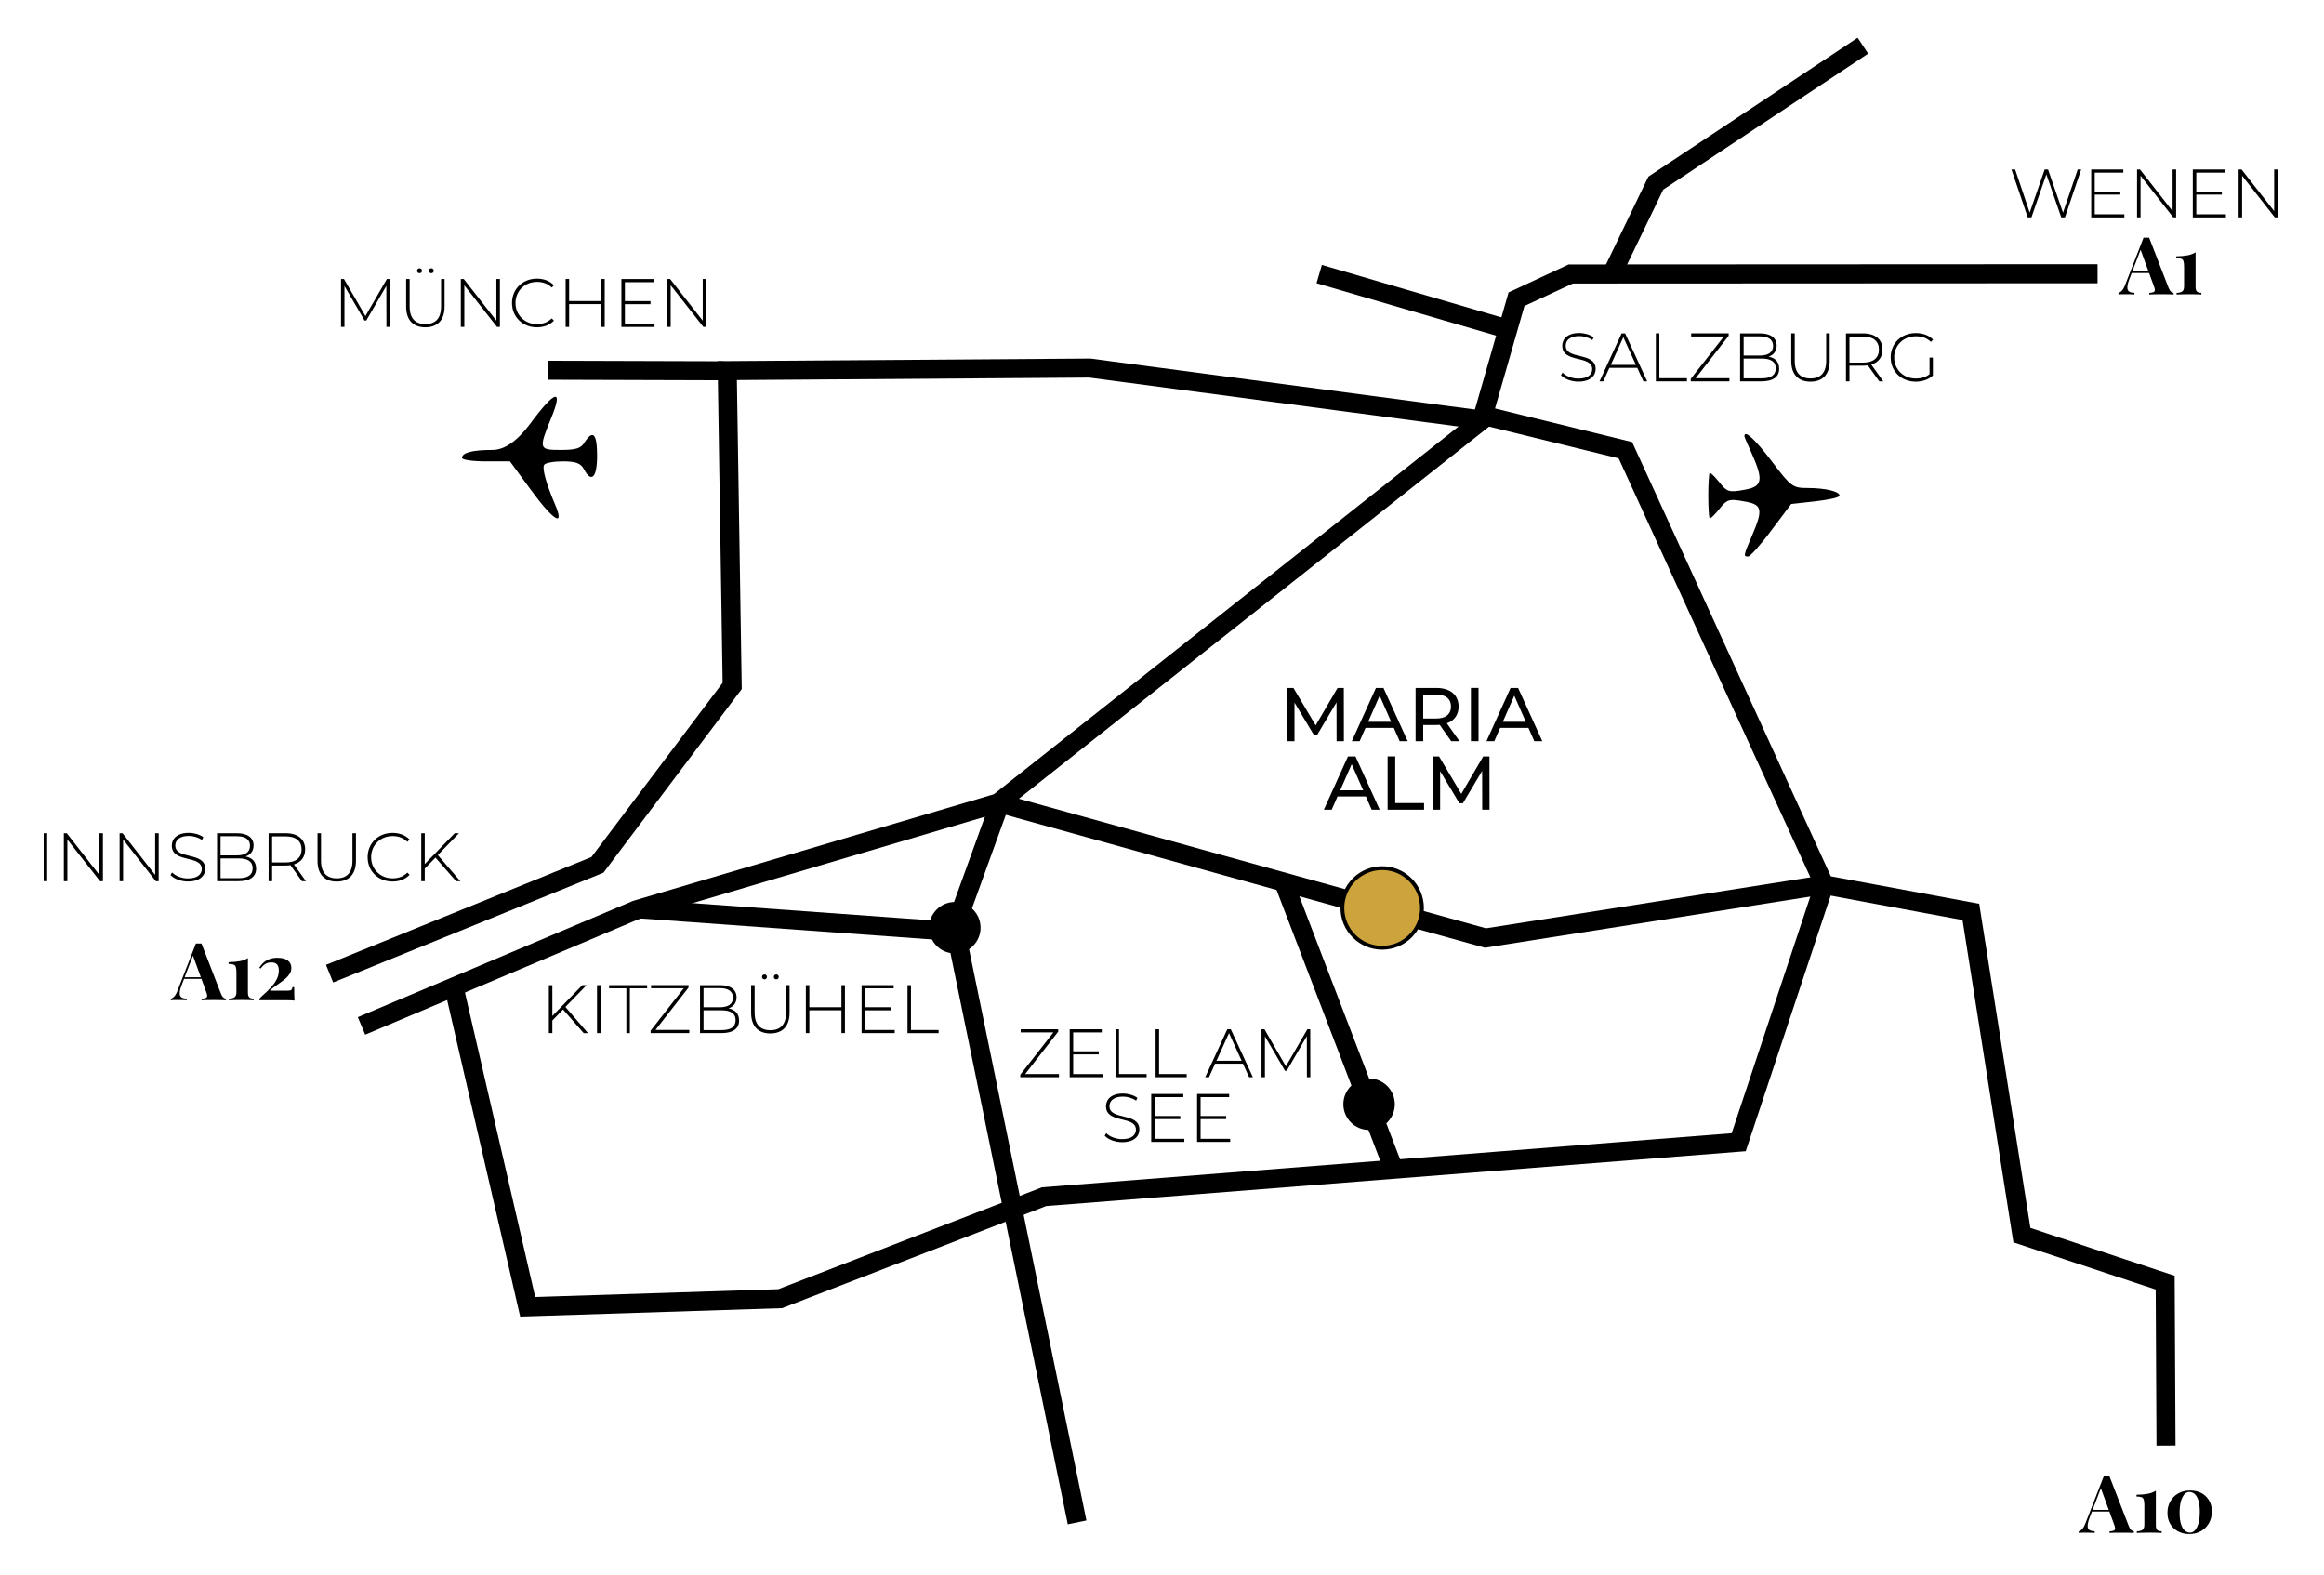 <svg xmlns="http://www.w3.org/2000/svg" id="Laag_1" data-name="Laag 1" viewBox="0 0 610.72 413.85"><g><path d="m139.41,111.22q-5.2,7-10,7c-5.3,0-8,.7-8,2.1,0,.5,2.8.9,6.3.9h6.3l5.5,7.5c6,8.2,9,10,6.3,3.7-2.3-5.4-3.4-9.4-2.8-10.3.3-.5,2.5-.9,4.9-.9,3.4,0,4.7.5,5.5,2,2,3.8,3.5,2.3,3.5-3.5s-1.1-6.9-3.3-3.5c-.9,1.6-2.3,2-6.2,2-5.8,0-5.9-.2-2.6-8.3,3.3-8,1.1-7.5-5.4,1.3Z"></path><path d="m458.41,114.62c0,.2.9,2.3,2,4.7,3.1,7,2.7,8.6-2.2,9.4-3.8.7-4.4.5-6.3-1.9-1.1-1.4-2.3-2.6-2.6-2.6-.2,0-.4,2.7-.4,6s.2,6,.4,6c.3,0,1.5-1.2,2.6-2.6,1.9-2.4,2.5-2.6,6.3-1.9,4.9.8,5.2,2,2.2,9-2.3,5.4-2.3,5.5-1,5.5.5,0,3.3-3.1,6.1-6.9l5.2-6.9,6.3-.7c3.5-.4,6.4-1,6.4-1.5,0-1.1-3.7-2-8.5-2-3.8,0-4.3-.4-9.3-7-4.4-5.8-7.2-8.4-7.2-6.6Z"></path><path d="m344.41,234.02c0,2.6,12.6,5.7,13.5,3.4.7-2,.6-2.1-5.6-3.8-7-1.8-7.9-1.8-7.9.4Z"></path><circle cx="359.78" cy="290.13" r="6.76"></circle><path d="m166.96,239.13c31.79-9.39,63.58-18.79,95.37-28.18,42.91-33.95,85.82-67.91,128.74-101.86" style="fill: none; stroke: #000; stroke-miterlimit: 10; stroke-width: 5px;"></path><line x1="95" y1="269.55" x2="167.27" y2="239.03" style="fill: none; stroke: #000; stroke-miterlimit: 10; stroke-width: 5px;"></line><polyline points="423.91 71.36 435.13 48.11 489.55 12.01" style="fill: none; stroke: #000; stroke-miterlimit: 10; stroke-width: 5px;"></polyline><line x1="396.45" y1="86.55" x2="346.67" y2="72.01" style="fill: none; stroke: #000; stroke-miterlimit: 10; stroke-width: 5px;"></line><path d="m479.39,232.46l-89.04,14c-42.68-11.84-85.35-23.67-128.03-35.51" style="fill: none; stroke: #000; stroke-miterlimit: 10; stroke-width: 5px;"></path><circle cx="363.22" cy="238.56" r="10.46" style="fill: #cda43c; stroke: #000; stroke-miterlimit: 10;"></circle><path d="m479.39,232.46l-22.48,67.65c-60.85,4.77-121.69,9.54-182.54,14.31-23.11,8.93-46.23,17.87-69.34,26.8l-66.36,2.13c-6.38-27.65-12.76-55.3-19.14-82.95" style="fill: none; stroke: #000; stroke-miterlimit: 10; stroke-width: 5px;"></path></g><line x1="337.19" y1="231.35" x2="366.75" y2="308.52" style="fill: none; stroke: #000; stroke-miterlimit: 10; stroke-width: 5px;"></line><line x1="251.16" y1="244.78" x2="283.05" y2="400" style="fill: none; stroke: #000; stroke-miterlimit: 10; stroke-width: 5px;"></line><circle cx="250.92" cy="243.75" r="6.76"></circle><line x1="250.92" y1="243.75" x2="262.17" y2="212.68" style="fill: none; stroke: #000; stroke-miterlimit: 10; stroke-width: 5px;"></line><line x1="251.16" y1="244.78" x2="168.51" y2="238.83" style="fill: none; stroke: #000; stroke-miterlimit: 10; stroke-width: 5px;"></line><g><path d="m554.33,387.86l5.1,13.15c.2.5.42.85.66,1.04.25.19.47.29.66.3v.42c-.42-.03-.91-.04-1.48-.05-.57,0-1.14-.01-1.71-.01-.64,0-1.25,0-1.83.01-.57,0-1.03.02-1.37.05v-.42c.71-.03,1.17-.15,1.35-.37.19-.22.14-.68-.14-1.4l-3.57-9.77.38-.55-3.19,8.32c-.31.77-.49,1.4-.56,1.89-.06.49-.03.87.1,1.13.13.27.35.45.65.56.3.11.66.17,1.08.18v.42c-.46-.03-.9-.04-1.32-.05-.42,0-.85-.01-1.28-.01-.31,0-.6,0-.87.01-.27,0-.51.02-.72.05v-.42c.29-.06.6-.25.9-.57.31-.32.61-.87.9-1.64l4.79-12.29c.22.01.46.02.72.02s.5,0,.72-.02Zm1.47,8.86v.42h-6.26l.21-.42h6.05Z"></path><path d="m566.53,391.68v9.05c0,.62.12,1.04.35,1.26.23.22.62.34,1.17.34v.44c-.28-.01-.69-.03-1.23-.05-.54-.02-1.09-.03-1.67-.03-.71,0-1.4.01-2.07.03-.67.02-1.18.04-1.54.05v-.44c.63,0,1.12-.12,1.46-.35.34-.23.51-.69.51-1.38v-5.12c0-.67-.06-1.17-.17-1.49-.11-.32-.32-.53-.63-.63-.31-.1-.73-.15-1.26-.15v-.46c1.2-.03,2.2-.12,2.99-.27s1.49-.42,2.09-.8Z"></path><path d="m575.54,391.62c1.12,0,2.11.23,2.96.68.85.46,1.53,1.1,2.02,1.93.49.83.73,1.81.73,2.93s-.25,2.12-.75,3.01c-.5.89-1.19,1.59-2.08,2.11-.89.52-1.93.78-3.12.78-1.09,0-2.07-.23-2.93-.69-.86-.46-1.54-1.11-2.04-1.94-.5-.83-.75-1.81-.75-2.93s.24-2.1.73-2.99c.49-.89,1.18-1.59,2.08-2.11.9-.52,1.94-.78,3.13-.78Zm-.19.38c-.76,0-1.38.48-1.86,1.44-.48.96-.72,2.29-.72,4,0,1.26.13,2.28.38,3.04.25.77.58,1.33,1,1.68.41.35.86.53,1.35.53.76,0,1.38-.48,1.86-1.45.48-.97.72-2.3.72-4.01,0-1.26-.13-2.28-.38-3.04s-.58-1.33-1-1.67c-.41-.34-.87-.51-1.35-.51Z"></path></g><path d="m551.21,71.92l-138.45.07c-4.75,2.21-9.49,4.41-14.24,6.62-2.92,10.17-5.85,20.35-8.77,30.52,12.46,3.05,24.92,6.1,37.38,9.16,17.42,38.06,34.84,76.12,52.26,114.18,12.84,2.38,25.69,4.75,38.53,7.13,4.47,28.31,8.94,56.62,13.41,84.93,12.55,4.16,25.1,8.32,37.65,12.48.07,14.27.14,28.54.22,42.81" style="fill: none; stroke: #000; stroke-miterlimit: 10; stroke-width: 5px;"></path><path d="m86.61,255.82l70.39-28.58c11.8-15.67,23.6-31.35,35.41-47.02-.43-27.61-.87-55.23-1.3-82.84,31.76-.22,63.51-.45,95.27-.67,34.06,4.51,68.12,9.03,102.18,13.54" style="fill: none; stroke: #000; stroke-miterlimit: 10; stroke-width: 5px;"></path><line x1="143.96" y1="97.28" x2="189.96" y2="97.42" style="fill: none; stroke: #000; stroke-miterlimit: 10; stroke-width: 5px;"></line><g><path d="m564.77,62.46l5.1,13.15c.2.5.42.85.66,1.04.25.19.47.29.66.3v.42c-.42-.03-.91-.04-1.48-.05-.57,0-1.14-.01-1.71-.01-.64,0-1.25,0-1.83.01-.57,0-1.03.02-1.37.05v-.42c.71-.03,1.17-.15,1.35-.37.19-.22.14-.68-.14-1.4l-3.57-9.77.38-.55-3.19,8.32c-.31.77-.49,1.4-.56,1.89-.06.49-.03.87.1,1.13.13.27.35.45.65.56.3.11.66.17,1.08.18v.42c-.46-.03-.9-.04-1.32-.05-.42,0-.85-.01-1.28-.01-.31,0-.6,0-.87.01-.27,0-.51.02-.72.05v-.42c.29-.06.6-.25.9-.57.31-.32.61-.87.9-1.64l4.79-12.29c.22.01.46.02.72.02s.5,0,.72-.02Zm1.47,8.86v.42h-6.26l.21-.42h6.05Z"></path><path d="m576.97,66.29v9.05c0,.62.12,1.04.35,1.26.23.22.62.34,1.17.34v.44c-.28-.01-.69-.03-1.23-.05-.54-.02-1.09-.03-1.67-.03-.71,0-1.4.01-2.07.03-.67.02-1.18.04-1.54.05v-.44c.63,0,1.12-.12,1.46-.35.34-.23.51-.69.51-1.38v-5.12c0-.67-.06-1.17-.17-1.49-.11-.32-.32-.53-.63-.63-.31-.1-.73-.15-1.26-.15v-.46c1.2-.03,2.2-.12,2.99-.27s1.49-.42,2.09-.8Z"></path></g><g><path d="m52.95,247.91l5.1,13.15c.2.5.42.85.66,1.04.25.19.47.29.66.3v.42c-.42-.03-.91-.04-1.48-.05-.57,0-1.14-.01-1.71-.01-.64,0-1.25,0-1.83.01-.57,0-1.03.02-1.37.05v-.42c.71-.03,1.17-.15,1.35-.37.19-.22.14-.68-.14-1.4l-3.57-9.77.38-.55-3.19,8.32c-.31.77-.49,1.4-.56,1.89-.06.49-.03.87.1,1.13.13.27.35.45.65.56.3.11.66.17,1.08.18v.42c-.46-.03-.9-.04-1.32-.05-.42,0-.85-.01-1.28-.01-.31,0-.6,0-.87.01-.27,0-.51.02-.72.05v-.42c.29-.06.6-.25.9-.57.31-.32.61-.87.9-1.64l4.79-12.29c.22.01.46.02.72.02s.5,0,.72-.02Zm1.47,8.86v.42h-6.26l.21-.42h6.05Z"></path><path d="m65.15,251.73v9.05c0,.62.12,1.04.35,1.26.23.22.62.34,1.17.34v.44c-.28-.01-.69-.03-1.23-.05-.54-.02-1.09-.03-1.67-.03-.71,0-1.4.01-2.07.03-.67.02-1.18.04-1.54.05v-.44c.63,0,1.12-.12,1.46-.35.34-.23.51-.69.51-1.38v-5.12c0-.67-.06-1.17-.17-1.49-.11-.32-.32-.53-.63-.63-.31-.1-.73-.15-1.26-.15v-.46c1.2-.03,2.2-.12,2.99-.27s1.49-.42,2.09-.8Z"></path><path d="m73.05,251.66c1.08,0,1.93.23,2.56.69s.95,1.12.95,1.97c0,.55-.14,1.04-.41,1.49-.27.45-.63.87-1.08,1.27-.45.4-.93.77-1.44,1.12-.51.35-1,.7-1.48,1.04-.48.34-.88.7-1.22,1.06h4.54c.57,0,.94-.07,1.09-.21.15-.14.26-.38.31-.74h.44c0,.94,0,1.67.02,2.18.01.52.04.97.06,1.37-.13-.03-.36-.05-.69-.06s-.72-.02-1.15-.03c-.43,0-.86-.01-1.28-.01h-6.11v-.4c.39-.42.88-.88,1.45-1.39s1.14-1.06,1.69-1.68,1.02-1.28,1.4-2.01c.38-.72.57-1.49.57-2.32,0-.76-.17-1.3-.5-1.64-.34-.34-.82-.5-1.45-.5s-1.13.14-1.59.41c-.46.27-.86.68-1.23,1.21l-.36-.21c.28-.48.63-.91,1.06-1.31.43-.4.96-.72,1.58-.96s1.39-.36,2.27-.36Z"></path></g><g><path d="m101.55,85.9l-.02-10.79-5.28,9.11h-.45l-5.28-9.07v10.75h-.9v-12.6h.77l5.64,9.74,5.64-9.74h.76l.02,12.6h-.9Z"></path><path d="m106.73,80.56v-7.26h.92v7.22c0,3.15,1.51,4.63,4.14,4.63s4.12-1.48,4.12-4.63v-7.22h.92v7.26c0,3.6-1.93,5.44-5.06,5.44s-5.04-1.84-5.04-5.44Zm2.86-9.42c0-.38.29-.65.65-.65s.65.27.65.65-.31.65-.65.65c-.36,0-.65-.29-.65-.65Zm3.1,0c0-.38.31-.65.65-.65.36,0,.65.27.65.65s-.29.65-.65.65-.65-.29-.65-.65Z"></path><path d="m131.37,73.3v12.6h-.76l-8.59-10.95v10.95h-.92v-12.6h.77l8.57,10.95v-10.95h.92Z"></path><path d="m134.55,79.6c0-3.67,2.79-6.39,6.54-6.39,1.78,0,3.38.58,4.48,1.75l-.58.59c-1.08-1.06-2.4-1.49-3.87-1.49-3.22,0-5.65,2.38-5.65,5.55s2.43,5.55,5.65,5.55c1.48,0,2.79-.45,3.87-1.51l.58.59c-1.1,1.17-2.7,1.76-4.48,1.76-3.75,0-6.54-2.72-6.54-6.39Z"></path><path d="m158.91,73.3v12.6h-.92v-6h-8.43v6h-.92v-12.6h.92v5.8h8.43v-5.8h.92Z"></path><path d="m172,85.08v.83h-8.7v-12.6h8.43v.83h-7.51v4.97h6.72v.81h-6.72v5.17h7.78Z"></path><path d="m185.6,73.3v12.6h-.76l-8.59-10.95v10.95h-.92v-12.6h.77l8.57,10.95v-10.95h.92Z"></path></g><g><path d="m351.24,194.75l-.02-10.2-5.06,8.5h-.92l-5.06-8.44v10.14h-1.92v-14h1.64l5.84,9.84,5.76-9.84h1.64l.02,14h-1.92Z"></path><path d="m366.28,191.25h-7.44l-1.54,3.5h-2.06l6.34-14h1.98l6.36,14h-2.1l-1.54-3.5Zm-.7-1.6l-3.02-6.86-3.02,6.86h6.04Z"></path><path d="m381.36,194.75l-3.02-4.3c-.28.02-.58.04-.88.04h-3.46v4.26h-2v-14h5.46c3.64,0,5.84,1.84,5.84,4.88,0,2.16-1.12,3.72-3.08,4.42l3.32,4.7h-2.18Zm-.06-9.12c0-2-1.34-3.14-3.9-3.14h-3.4v6.3h3.4c2.56,0,3.9-1.16,3.9-3.16Z"></path><path d="m386.54,180.74h2v14h-2v-14Z"></path><path d="m401.66,191.25h-7.44l-1.54,3.5h-2.06l6.34-14h1.98l6.36,14h-2.1l-1.54-3.5Zm-.7-1.6l-3.02-6.86-3.02,6.86h6.04Z"></path><path d="m358.93,209.25h-7.44l-1.54,3.5h-2.06l6.34-14h1.98l6.36,14h-2.1l-1.54-3.5Zm-.7-1.6l-3.02-6.86-3.02,6.86h6.04Z"></path><path d="m364.65,198.74h2v12.26h7.58v1.74h-9.58v-14Z"></path><path d="m389.51,212.75l-.02-10.2-5.06,8.5h-.92l-5.06-8.44v10.14h-1.92v-14h1.64l5.84,9.84,5.76-9.84h1.64l.02,14h-1.92Z"></path></g><g><path d="m11.48,218.93h.92v12.6h-.92v-12.6Z"></path><path d="m27.05,218.93v12.6h-.76l-8.59-10.95v10.95h-.92v-12.6h.77l8.57,10.95v-10.95h.92Z"></path><path d="m41.7,218.93v12.6h-.76l-8.59-10.95v10.95h-.92v-12.6h.77l8.57,10.95v-10.95h.92Z"></path><path d="m44.81,229.91l.41-.68c.86.9,2.47,1.58,4.16,1.58,2.52,0,3.64-1.1,3.64-2.47,0-3.78-7.87-1.51-7.87-6.16,0-1.78,1.37-3.35,4.47-3.35,1.39,0,2.83.43,3.8,1.13l-.34.74c-1.04-.72-2.32-1.06-3.46-1.06-2.45,0-3.55,1.13-3.55,2.52,0,3.78,7.87,1.55,7.87,6.12,0,1.78-1.42,3.33-4.54,3.33-1.87,0-3.67-.7-4.59-1.71Z"></path><path d="m67.31,228.2c0,2.12-1.55,3.33-4.65,3.33h-5.62v-12.6h5.26c2.7,0,4.34,1.13,4.34,3.22,0,1.5-.85,2.47-2.11,2.88,1.78.34,2.77,1.42,2.77,3.17Zm-9.35-8.48v5.02h4.3c2.18,0,3.44-.85,3.44-2.52s-1.26-2.5-3.44-2.5h-4.3Zm8.43,8.41c0-1.8-1.31-2.59-3.73-2.59h-4.7v5.2h4.7c2.41,0,3.73-.79,3.73-2.61Z"></path><path d="m79.34,231.53l-3.01-4.21c-.4.05-.79.09-1.22.09h-3.6v4.12h-.92v-12.6h4.52c3.17,0,5.08,1.58,5.08,4.25,0,2-1.08,3.38-2.95,3.94l3.15,4.41h-1.04Zm-4.23-4.93c2.7,0,4.14-1.26,4.14-3.42s-1.44-3.42-4.14-3.42h-3.6v6.84h3.6Z"></path><path d="m83.44,226.19v-7.26h.92v7.22c0,3.15,1.51,4.63,4.14,4.63s4.12-1.48,4.12-4.63v-7.22h.92v7.26c0,3.6-1.93,5.44-5.06,5.44s-5.04-1.84-5.04-5.44Z"></path><path d="m96.61,225.23c0-3.67,2.79-6.39,6.54-6.39,1.78,0,3.38.58,4.48,1.75l-.58.59c-1.08-1.06-2.4-1.5-3.87-1.5-3.22,0-5.65,2.38-5.65,5.55s2.43,5.55,5.65,5.55c1.48,0,2.79-.45,3.87-1.51l.58.59c-1.1,1.17-2.7,1.76-4.48,1.76-3.75,0-6.54-2.72-6.54-6.39Z"></path><path d="m114.45,225.32l-2.83,2.9v3.31h-.92v-12.6h.92v8.1l7.87-8.1h1.12l-5.55,5.73,5.92,6.88h-1.12l-5.42-6.21Z"></path></g><g><path d="m410.2,98.58l.41-.68c.86.9,2.47,1.58,4.16,1.58,2.52,0,3.64-1.1,3.64-2.47,0-3.78-7.87-1.51-7.87-6.16,0-1.78,1.37-3.35,4.46-3.35,1.39,0,2.83.43,3.8,1.13l-.34.74c-1.04-.72-2.32-1.06-3.46-1.06-2.45,0-3.55,1.13-3.55,2.52,0,3.78,7.87,1.55,7.87,6.12,0,1.78-1.42,3.33-4.54,3.33-1.87,0-3.67-.7-4.59-1.71Z"></path><path d="m430.24,96.65h-7.31l-1.6,3.55h-.99l5.8-12.6h.92l5.8,12.6h-.99l-1.62-3.55Zm-.34-.77l-3.31-7.27-3.29,7.27h6.61Z"></path><path d="m435.13,87.59h.92v11.78h7.26v.83h-8.17v-12.6Z"></path><path d="m454.47,99.37v.83h-10.16v-.65l8.7-11.13h-8.59v-.83h9.85v.65l-8.68,11.13h8.88Z"></path><path d="m467.55,96.87c0,2.12-1.55,3.33-4.65,3.33h-5.62v-12.6h5.26c2.7,0,4.34,1.13,4.34,3.22,0,1.49-.85,2.47-2.11,2.88,1.78.34,2.77,1.42,2.77,3.17Zm-9.34-8.48v5.02h4.3c2.18,0,3.44-.85,3.44-2.52s-1.26-2.5-3.44-2.5h-4.3Zm8.43,8.41c0-1.8-1.31-2.59-3.73-2.59h-4.7v5.2h4.7c2.41,0,3.73-.79,3.73-2.61Z"></path><path d="m470.72,94.85v-7.26h.92v7.22c0,3.15,1.51,4.63,4.14,4.63s4.12-1.48,4.12-4.63v-7.22h.92v7.26c0,3.6-1.93,5.44-5.06,5.44s-5.04-1.84-5.04-5.44Z"></path><path d="m493.85,100.2l-3.01-4.21c-.4.05-.79.09-1.22.09h-3.6v4.12h-.92v-12.6h4.52c3.17,0,5.08,1.58,5.08,4.25,0,2-1.08,3.38-2.95,3.94l3.15,4.41h-1.04Zm-4.23-4.93c2.7,0,4.14-1.26,4.14-3.42s-1.44-3.42-4.14-3.42h-3.6v6.84h3.6Z"></path><path d="m507.06,93.95h.88v4.72c-1.13,1.08-2.77,1.62-4.5,1.62-3.8,0-6.59-2.72-6.59-6.39s2.79-6.39,6.61-6.39c1.82,0,3.42.58,4.54,1.73l-.58.61c-1.1-1.08-2.41-1.49-3.94-1.49-3.28,0-5.71,2.38-5.71,5.55s2.43,5.55,5.71,5.55c1.33,0,2.56-.32,3.58-1.15v-4.34Z"></path></g><g><path d="m546.91,44.52l-4.27,12.6h-.97l-3.91-11.31-3.92,11.31h-.97l-4.29-12.6h.97l3.83,11.34,3.94-11.34h.88l3.93,11.36,3.87-11.36h.9Z"></path><path d="m558.25,56.3v.83h-8.7v-12.6h8.43v.83h-7.51v4.97h6.72v.81h-6.72v5.17h7.78Z"></path><path d="m571.86,44.52v12.6h-.76l-8.59-10.95v10.95h-.92v-12.6h.77l8.57,10.95v-10.95h.92Z"></path><path d="m584.94,56.3v.83h-8.7v-12.6h8.43v.83h-7.51v4.97h6.72v.81h-6.72v5.17h7.78Z"></path><path d="m598.55,44.52v12.6h-.76l-8.59-10.95v10.95h-.92v-12.6h.77l8.57,10.95v-10.95h.92Z"></path></g><g><path d="m147.98,265.23l-2.83,2.9v3.31h-.92v-12.6h.92v8.1l7.87-8.1h1.12l-5.55,5.73,5.92,6.88h-1.12l-5.42-6.21Z"></path><path d="m156.89,258.84h.92v12.6h-.92v-12.6Z"></path><path d="m164.61,259.67h-4.54v-.83h9.99v.83h-4.54v11.78h-.92v-11.78Z"></path><path d="m181.14,270.61v.83h-10.16v-.65l8.7-11.13h-8.59v-.83h9.85v.65l-8.68,11.13h8.88Z"></path><path d="m194.23,268.11c0,2.12-1.55,3.33-4.65,3.33h-5.62v-12.6h5.26c2.7,0,4.34,1.13,4.34,3.22,0,1.49-.85,2.47-2.11,2.88,1.78.34,2.77,1.42,2.77,3.17Zm-9.35-8.48v5.02h4.3c2.18,0,3.44-.85,3.44-2.52s-1.26-2.5-3.44-2.5h-4.3Zm8.43,8.41c0-1.8-1.31-2.59-3.73-2.59h-4.7v5.2h4.7c2.41,0,3.73-.79,3.73-2.61Z"></path><path d="m197.39,266.09v-7.26h.92v7.22c0,3.15,1.51,4.63,4.14,4.63s4.12-1.48,4.12-4.63v-7.22h.92v7.26c0,3.6-1.93,5.44-5.06,5.44s-5.04-1.84-5.04-5.44Zm2.86-9.42c0-.38.29-.65.65-.65s.65.27.65.65-.31.65-.65.65c-.36,0-.65-.29-.65-.65Zm3.1,0c0-.38.31-.65.65-.65.36,0,.65.27.65.65s-.29.65-.65.65-.65-.29-.65-.65Z"></path><path d="m222.04,258.84v12.6h-.92v-6h-8.43v6h-.92v-12.6h.92v5.8h8.43v-5.8h.92Z"></path><path d="m235.12,270.61v.83h-8.7v-12.6h8.43v.83h-7.51v4.97h6.72v.81h-6.72v5.17h7.78Z"></path><path d="m238.47,258.84h.92v11.78h7.26v.83h-8.17v-12.6Z"></path></g><g><path d="m278.28,282.2v.83h-10.16v-.65l8.7-11.13h-8.59v-.83h9.85v.65l-8.68,11.13h8.88Z"></path><path d="m289.8,282.2v.83h-8.7v-12.6h8.43v.83h-7.51v4.97h6.72v.81h-6.72v5.17h7.78Z"></path><path d="m293.14,270.42h.92v11.78h7.26v.83h-8.17v-12.6Z"></path><path d="m303.67,270.42h.92v11.78h7.26v.83h-8.17v-12.6Z"></path><path d="m326.62,279.48h-7.31l-1.6,3.55h-.99l5.8-12.6h.92l5.8,12.6h-.99l-1.62-3.55Zm-.34-.77l-3.31-7.27-3.29,7.27h6.61Z"></path><path d="m343.44,283.03l-.02-10.79-5.28,9.11h-.45l-5.28-9.07v10.75h-.9v-12.6h.77l5.64,9.74,5.64-9.74h.76l.02,12.6h-.9Z"></path><path d="m290.3,298.4l.41-.68c.86.9,2.47,1.58,4.16,1.58,2.52,0,3.64-1.1,3.64-2.47,0-3.78-7.87-1.51-7.87-6.16,0-1.78,1.37-3.35,4.46-3.35,1.39,0,2.83.43,3.8,1.13l-.34.74c-1.04-.72-2.32-1.06-3.46-1.06-2.45,0-3.55,1.13-3.55,2.52,0,3.78,7.87,1.55,7.87,6.12,0,1.78-1.42,3.33-4.54,3.33-1.87,0-3.67-.7-4.59-1.71Z"></path><path d="m311.23,299.2v.83h-8.7v-12.6h8.43v.83h-7.51v4.97h6.72v.81h-6.72v5.17h7.78Z"></path><path d="m323.28,299.2v.83h-8.7v-12.6h8.43v.83h-7.51v4.97h6.72v.81h-6.72v5.17h7.78Z"></path></g></svg>